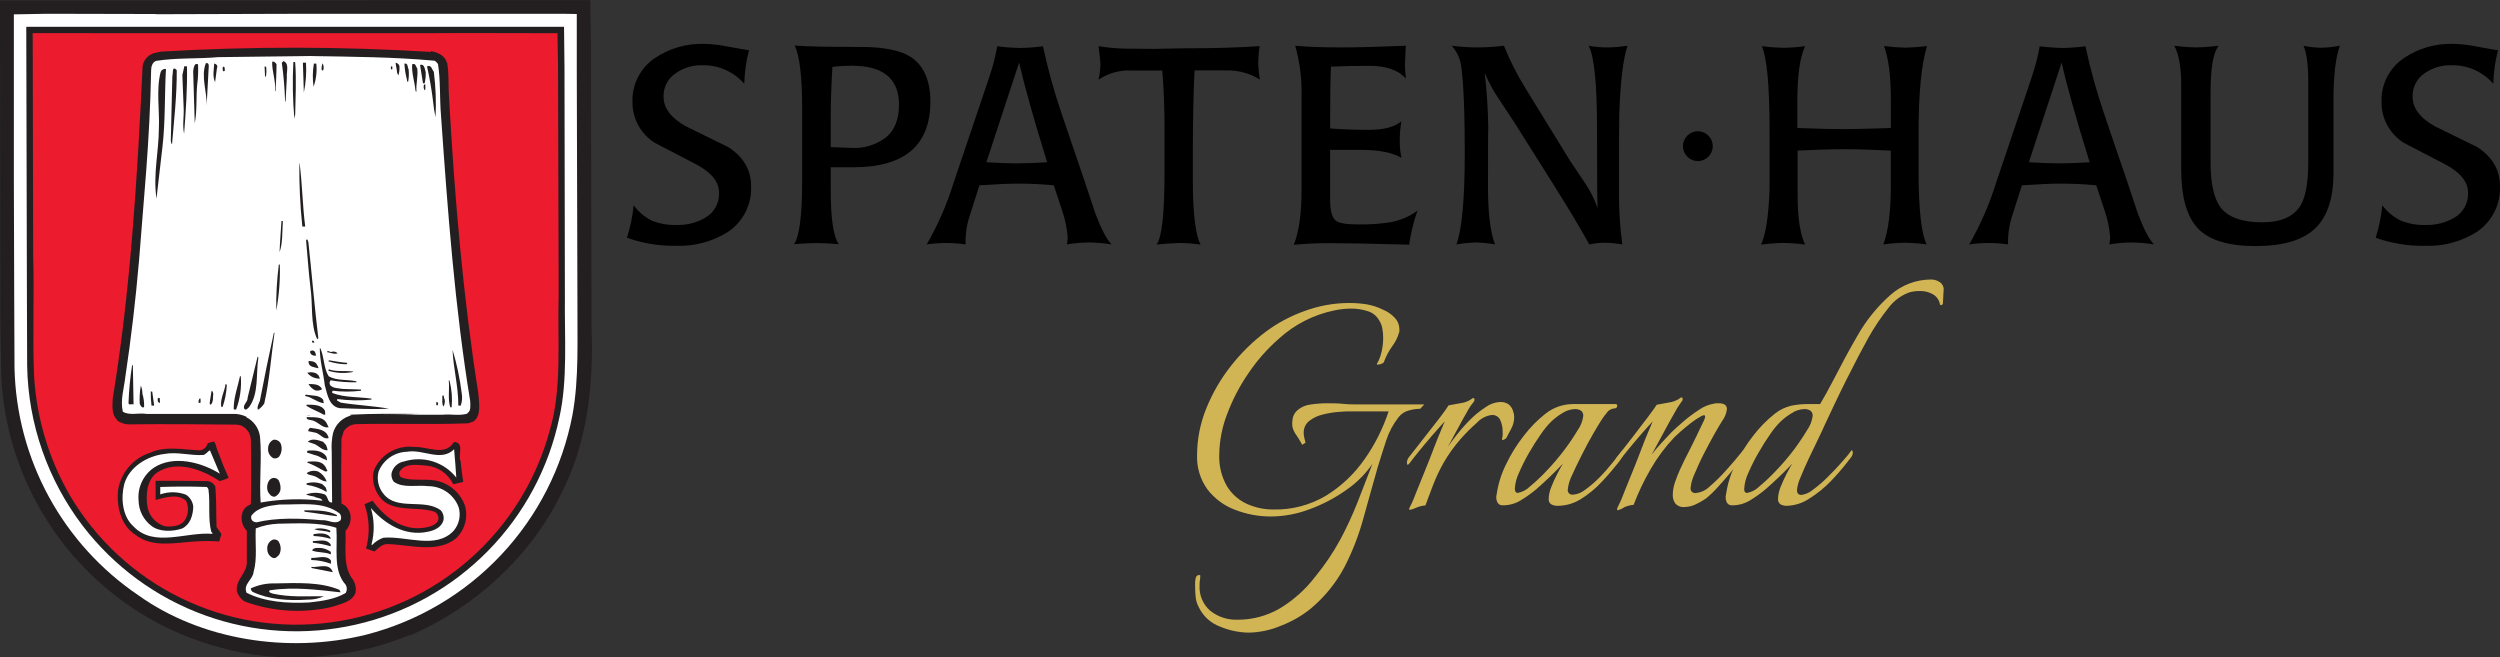 <?xml version="1.0" encoding="UTF-8"?> <svg xmlns="http://www.w3.org/2000/svg" viewBox="0 0 171.587 45.108" fill="none"><rect x="0" y="0" width="171.587" height="45.108" fill="#333333" stroke="none"/><g clip-path="url(#clip0_101_4)"><path d="M51.554 12.774C51.58 13.396 51.445 14.014 51.162 14.568C50.878 15.123 50.455 15.594 49.935 15.936C48.867 16.597 47.626 16.923 46.372 16.87C45.234 16.889 44.102 16.701 43.031 16.316C43.261 15.591 43.415 14.844 43.49 14.088C43.816 14.537 44.246 14.9 44.743 15.145C45.281 15.36 45.858 15.46 46.437 15.44C47.125 15.463 47.805 15.292 48.401 14.947C48.702 14.776 48.949 14.526 49.117 14.224C49.285 13.923 49.366 13.581 49.353 13.236C49.353 12.489 48.836 11.843 47.809 11.295L44.951 9.809C44.476 9.514 44.085 9.101 43.815 8.611C43.545 8.121 43.406 7.569 43.411 7.01C43.389 6.416 43.519 5.827 43.789 5.297C44.058 4.768 44.458 4.316 44.951 3.984C45.951 3.31 47.138 2.97 48.343 3.012C48.861 3.023 49.376 3.08 49.884 3.183C50.773 3.347 51.28 3.436 51.41 3.45C51.208 4.202 51.099 4.975 51.085 5.754C50.728 5.343 50.286 5.016 49.789 4.795C49.293 4.574 48.753 4.466 48.21 4.477C47.565 4.457 46.93 4.644 46.399 5.011C46.129 5.184 45.909 5.424 45.759 5.708C45.609 5.991 45.535 6.309 45.543 6.63C45.543 7.431 46.064 8.115 47.104 8.683C48.056 9.151 49.014 9.621 49.979 10.094C51.027 10.767 51.551 11.66 51.554 12.774Z" fill="black"></path><path d="M63.855 6.965C63.855 9.977 62.09 11.482 58.56 11.48H57.016V12.993C57.016 14.994 57.201 16.249 57.571 16.758C56.934 16.706 56.434 16.682 56.065 16.682C55.695 16.682 55.164 16.706 54.504 16.758C54.869 16.201 55.053 14.779 55.055 12.493V7.448C55.055 5.264 54.884 3.823 54.542 3.125C55.279 3.191 56.783 3.223 59.056 3.221C60.617 3.221 61.758 3.443 62.479 3.888C63.394 4.479 63.852 5.505 63.855 6.965ZM61.702 7.188C61.702 5.401 60.623 4.509 58.464 4.511C58.019 4.509 57.574 4.534 57.133 4.586C57.055 5.914 57.016 7.055 57.016 8.009V10.097L58.447 10.152C59.31 10.202 60.162 9.936 60.843 9.402C61.416 8.912 61.702 8.173 61.702 7.188Z" fill="black"></path><path d="M76.29 16.775C75.773 16.692 75.25 16.648 74.726 16.641C74.222 16.647 73.72 16.692 73.223 16.775C73.258 16.618 73.277 16.459 73.281 16.299C73.237 15.689 73.115 15.088 72.919 14.509C72.718 13.911 72.52 13.314 72.326 12.719C71.503 12.641 70.685 12.602 69.872 12.602C69.288 12.602 68.405 12.641 67.223 12.719C67.008 13.403 66.792 14.064 66.576 14.745C66.354 15.398 66.251 16.085 66.272 16.775C65.388 16.647 64.49 16.647 63.605 16.775C64.377 15.434 64.997 14.012 65.454 12.534L67.586 6.219C67.829 5.511 67.993 5.011 68.082 4.716C68.232 4.211 68.352 3.696 68.442 3.176C68.973 3.243 69.508 3.282 70.044 3.293C70.559 3.284 71.073 3.245 71.584 3.176C71.919 4.738 72.345 6.278 72.86 7.79C73.369 9.303 73.884 10.813 74.404 12.322C74.885 13.759 75.146 14.541 75.184 14.666C75.592 15.734 75.958 16.432 76.29 16.775ZM71.871 11.137C70.945 8.153 70.304 5.871 69.948 4.292L67.699 11.137C68.612 11.188 69.311 11.213 69.797 11.213C70.283 11.213 70.974 11.188 71.871 11.137Z" fill="black"></path><path d="M86.476 5.463C85.759 5.016 84.924 4.796 84.08 4.833H81.985C81.91 6.398 81.871 8.354 81.869 10.699V12.26C81.869 14.622 82.047 16.132 82.403 16.792C81.924 16.717 81.44 16.679 80.955 16.679C80.427 16.69 79.901 16.727 79.377 16.792C79.742 16.324 79.926 14.674 79.928 11.843V8.947C79.928 7.436 79.877 6.067 79.774 4.84H77.7C76.884 4.791 76.074 5.012 75.396 5.469C75.478 5.126 75.522 4.775 75.53 4.422C75.53 4.268 75.485 3.851 75.396 3.166C75.994 3.267 76.598 3.324 77.204 3.337C77.738 3.337 78.422 3.354 79.257 3.354L81.106 3.317C83.275 3.317 85.059 3.266 86.455 3.166C86.395 3.563 86.363 3.963 86.359 4.364C86.37 4.733 86.409 5.1 86.476 5.463Z" fill="black"></path><path d="M97.292 14.451C97.021 15.209 96.83 15.994 96.72 16.792C94.172 16.723 92.362 16.689 91.292 16.689C90.459 16.683 89.626 16.721 88.797 16.802C89.153 15.917 89.331 14.673 89.331 13.071V6.661C89.365 5.471 89.219 4.284 88.896 3.139C89.694 3.214 90.741 3.255 92.038 3.255C93.179 3.255 94.662 3.216 96.488 3.139L96.426 4.432C96.431 4.754 96.454 5.075 96.495 5.394C95.974 4.808 95.136 4.516 93.979 4.518C93.041 4.518 92.165 4.536 91.35 4.573C91.311 5.319 91.292 6.734 91.292 8.817C92.141 8.881 93.023 8.913 93.938 8.913C94.978 8.913 95.728 8.715 96.186 8.321C96.11 8.761 96.071 9.208 96.07 9.655C96.07 10.052 96.109 10.447 96.186 10.836C95.577 10.467 94.636 10.285 93.366 10.285C92.757 10.285 92.066 10.285 91.292 10.285V13.708C91.292 14.468 91.425 14.95 91.692 15.152C91.908 15.32 92.401 15.402 93.178 15.402C93.897 15.417 94.616 15.372 95.328 15.269C96.04 15.161 96.714 14.881 97.292 14.451Z" fill="black"></path><path d="M111.709 3.139C111.405 4.006 111.215 5.585 111.137 7.876C111.124 8.423 111.118 10.116 111.12 12.955C111.102 14.232 111.178 15.509 111.346 16.775C110.956 16.707 110.561 16.668 110.165 16.658C109.801 16.66 109.437 16.699 109.08 16.775C108.458 15.645 107.613 14.236 106.548 12.548L103.96 8.44C103.59 7.881 103.222 7.322 102.855 6.763C102.48 6.21 102.162 5.62 101.903 5.004C102.054 6.311 102.136 7.625 102.15 8.94C102.136 8.461 102.129 9.773 102.129 12.876C102.129 14.638 102.289 15.937 102.608 16.775C102.179 16.698 101.746 16.654 101.311 16.641C100.858 16.654 100.406 16.698 99.959 16.775C100.342 15.748 100.534 13.65 100.534 10.48C100.534 8.39 100.489 6.767 100.4 5.61C100.349 4.977 100.298 4.542 100.25 4.299C100.141 3.869 99.933 3.472 99.641 3.139C100.196 3.211 100.755 3.249 101.314 3.255C101.952 3.257 102.588 3.218 103.221 3.139C103.626 4.143 104.116 5.112 104.686 6.034L107.766 11.042C108.108 11.562 108.458 12.082 108.813 12.602C109.162 13.124 109.444 13.688 109.652 14.279C109.625 13.924 109.611 12.083 109.611 8.759C109.611 5.779 109.422 3.905 109.043 3.139C109.513 3.229 109.992 3.268 110.47 3.255C110.885 3.242 111.299 3.203 111.709 3.139Z" fill="black"></path><path d="M132.261 3.159C131.873 4.421 131.679 6.427 131.679 9.176C131.679 11.459 131.679 12.77 131.7 13.099C131.765 14.964 131.939 16.179 132.233 16.775C131.747 16.708 131.256 16.67 130.765 16.658C130.263 16.669 129.761 16.707 129.263 16.775C129.605 15.862 129.776 14.522 129.776 12.756V10.337C128.534 10.275 127.486 10.241 126.634 10.241C125.669 10.241 124.58 10.275 123.379 10.337V13.417C123.379 14.941 123.55 16.065 123.892 16.788C123.393 16.719 122.89 16.68 122.387 16.672C121.877 16.683 121.368 16.722 120.863 16.788C121.183 16.152 121.38 14.897 121.455 13.023C121.455 12.629 121.455 11.283 121.455 8.988C121.455 5.928 121.279 3.989 120.925 3.169C121.418 3.234 121.913 3.271 122.41 3.282C122.906 3.273 123.401 3.235 123.892 3.169C123.541 3.92 123.364 5.151 123.362 6.862V8.786C124.797 8.839 125.876 8.864 126.6 8.861C127.158 8.861 128.215 8.837 129.779 8.786V6.852C129.779 5.216 129.621 3.985 129.304 3.159C129.796 3.223 130.292 3.261 130.789 3.272C131.281 3.26 131.773 3.222 132.261 3.159Z" fill="black"></path><path d="M147.837 16.775C147.321 16.692 146.8 16.648 146.277 16.641C145.773 16.647 145.271 16.692 144.774 16.775C144.807 16.618 144.826 16.459 144.829 16.299C144.786 15.689 144.665 15.088 144.469 14.509C144.264 13.91 144.069 13.314 143.877 12.719C143.054 12.641 142.234 12.602 141.42 12.602C140.838 12.602 139.956 12.641 138.774 12.719C138.558 13.403 138.343 14.064 138.127 14.745C137.905 15.398 137.802 16.085 137.823 16.775C136.938 16.647 136.041 16.647 135.156 16.775C135.928 15.434 136.548 14.012 137.005 12.534L139.137 6.219C139.376 5.511 139.541 5.011 139.63 4.716C139.782 4.211 139.903 3.697 139.992 3.176C140.523 3.243 141.056 3.282 141.591 3.293C142.107 3.284 142.623 3.245 143.135 3.176C143.468 4.738 143.895 6.279 144.411 7.79C144.918 9.303 145.432 10.813 145.955 12.322C146.434 13.759 146.698 14.54 146.735 14.666C147.139 15.734 147.509 16.432 147.837 16.775ZM143.422 11.137C142.496 8.153 141.854 5.871 141.499 4.292L139.25 11.137C140.15 11.189 140.852 11.213 141.344 11.213C141.837 11.213 142.532 11.189 143.422 11.137Z" fill="black"></path><path d="M160.597 3.139C160.305 3.94 160.159 5.18 160.159 6.859V11.873C160.159 13.667 159.708 14.963 158.807 15.762C157.958 16.515 156.626 16.89 154.809 16.888C152.929 16.888 151.608 16.481 150.846 15.669C150.084 14.857 149.704 13.505 149.706 11.613V5.825C149.706 4.607 149.545 3.71 149.23 3.139C149.722 3.205 150.217 3.244 150.713 3.255C151.236 3.244 151.758 3.205 152.277 3.139C151.907 3.597 151.722 4.662 151.722 6.339V11.131C151.722 12.564 151.945 13.59 152.39 14.211C152.91 14.909 153.868 15.258 155.265 15.258C156.562 15.258 157.442 14.865 157.914 14.074C158.256 13.479 158.427 12.487 158.427 11.1V5.623C158.427 4.467 158.319 3.639 158.102 3.142C158.51 3.228 158.925 3.273 159.341 3.276C159.763 3.264 160.183 3.218 160.597 3.139Z" fill="black"></path><path d="M171.584 12.773C171.611 13.396 171.476 14.014 171.192 14.568C170.908 15.123 170.485 15.594 169.965 15.936C168.899 16.598 167.659 16.924 166.406 16.87C165.264 16.89 164.129 16.702 163.055 16.316C163.283 15.591 163.436 14.844 163.51 14.088C163.844 14.538 164.282 14.901 164.787 15.145C165.325 15.36 165.902 15.46 166.481 15.44C167.168 15.462 167.847 15.291 168.442 14.947C168.743 14.777 168.991 14.527 169.158 14.225C169.326 13.923 169.408 13.581 169.394 13.236C169.394 12.489 168.88 11.843 167.853 11.295L164.995 9.809C164.52 9.514 164.129 9.101 163.859 8.611C163.589 8.121 163.45 7.569 163.455 7.01C163.433 6.416 163.563 5.826 163.833 5.297C164.102 4.768 164.502 4.316 164.995 3.984C165.994 3.31 167.18 2.969 168.384 3.012C168.903 3.023 169.419 3.08 169.927 3.183C170.817 3.347 171.324 3.436 171.451 3.45C171.252 4.202 171.144 4.976 171.129 5.754C170.773 5.343 170.33 5.016 169.834 4.795C169.337 4.574 168.797 4.466 168.254 4.477C167.609 4.457 166.974 4.644 166.443 5.011C166.173 5.184 165.953 5.424 165.803 5.708C165.653 5.991 165.579 6.309 165.588 6.63C165.588 7.431 166.108 8.115 167.148 8.683C168.1 9.151 169.058 9.621 170.023 10.093C171.064 10.767 171.584 11.66 171.584 12.773Z" fill="black"></path><path d="M116.531 11.055C117.096 11.055 117.555 10.597 117.555 10.032C117.555 9.467 117.096 9.009 116.531 9.009C115.966 9.009 115.508 9.467 115.508 10.032C115.508 10.597 115.966 11.055 116.531 11.055Z" fill="black"></path><path d="M85.71 43.42C85.03 43.411 84.358 43.269 83.732 43.003C83.094 42.767 82.574 42.291 82.281 41.678C82.165 41.466 82.092 41.234 82.065 40.994C82.041 40.747 82.027 40.508 82.027 40.275V39.998C82.026 39.874 82.043 39.75 82.079 39.631C82.095 39.578 82.129 39.533 82.175 39.503C82.221 39.472 82.277 39.46 82.332 39.467C82.363 39.467 82.38 39.467 82.38 39.518C82.381 39.619 82.373 39.72 82.356 39.82C82.338 39.933 82.33 40.047 82.332 40.162C82.31 40.494 82.366 40.826 82.495 41.133C82.624 41.439 82.822 41.712 83.075 41.928C83.602 42.343 84.259 42.557 84.93 42.534C85.958 42.541 86.969 42.27 87.856 41.75C88.787 41.185 89.604 40.451 90.266 39.587C90.921 38.79 91.5 37.932 91.994 37.027C92.433 36.204 92.825 35.357 93.168 34.49C93.504 33.63 93.846 32.747 94.195 31.841C93.705 32.549 93.089 33.161 92.378 33.645C91.604 34.192 90.76 34.633 89.869 34.956C89.034 35.272 88.15 35.439 87.257 35.449C86.399 35.454 85.548 35.296 84.749 34.983C84.004 34.7 83.354 34.216 82.869 33.584C82.378 32.902 82.128 32.075 82.161 31.236C82.163 30.137 82.378 29.049 82.794 28.032C83.216 26.986 83.784 26.005 84.482 25.119C85.168 24.242 85.965 23.457 86.854 22.785C87.671 22.173 88.577 21.688 89.54 21.347C90.519 20.985 91.553 20.798 92.597 20.796C92.994 20.795 93.391 20.825 93.784 20.885C94.178 20.952 94.559 21.075 94.917 21.252C95.231 21.38 95.512 21.575 95.742 21.823C95.937 22.033 96.045 22.307 96.047 22.593V22.72C96.048 22.764 96.038 22.807 96.019 22.847C95.92 23.179 95.763 23.491 95.554 23.767C95.318 24.097 95.127 24.458 94.986 24.839C94.968 24.907 94.875 24.962 94.709 25.003C94.541 25.044 94.472 25.034 94.507 24.965C94.654 24.714 94.76 24.442 94.821 24.157C94.896 23.843 94.934 23.522 94.934 23.199C94.936 22.975 94.915 22.752 94.873 22.532C94.839 22.337 94.766 22.152 94.657 21.987C94.489 21.684 94.209 21.458 93.877 21.358C93.51 21.238 93.126 21.178 92.74 21.18C92.35 21.181 91.961 21.224 91.58 21.306C90.158 21.599 88.842 22.271 87.771 23.25C86.967 23.954 86.26 24.759 85.666 25.646C85.07 26.517 84.582 27.457 84.215 28.446C83.878 29.32 83.698 30.247 83.684 31.184C83.651 31.942 83.83 32.693 84.201 33.354C84.524 33.89 85.001 34.317 85.57 34.58C86.148 34.841 86.777 34.974 87.411 34.97C88.674 34.996 89.919 34.669 91.005 34.025C92.045 33.386 92.942 32.54 93.641 31.54C94.358 30.528 94.92 29.413 95.308 28.234H92.71C92.508 28.234 92.23 28.234 91.875 28.272C91.509 28.299 91.147 28.358 90.793 28.449C90.453 28.527 90.134 28.677 89.858 28.891C89.734 28.99 89.635 29.117 89.569 29.261C89.503 29.406 89.472 29.564 89.479 29.723C89.48 29.847 89.497 29.97 89.53 30.089C89.564 30.215 89.588 30.311 89.605 30.38L89.379 30.53C89.26 30.311 89.123 30.079 88.962 29.846C88.831 29.671 88.741 29.468 88.698 29.254C88.682 29.077 88.69 28.898 88.722 28.723C88.764 28.496 88.885 28.291 89.064 28.145C89.308 27.938 89.606 27.807 89.924 27.768C90.312 27.709 90.705 27.679 91.098 27.679C91.467 27.679 91.82 27.679 92.159 27.717C92.497 27.755 92.761 27.755 92.963 27.755H97.755L97.477 28.056C97.212 28.061 96.949 28.1 96.694 28.172C96.413 28.244 96.165 28.408 95.989 28.638C95.615 29.113 95.329 29.651 95.143 30.226C94.948 30.814 94.753 31.438 94.551 32.095C94.209 33.289 93.887 34.46 93.565 35.613C93.254 36.747 92.827 37.845 92.292 38.892C91.715 39.986 90.932 40.958 89.985 41.754C89.378 42.248 88.696 42.644 87.966 42.927C87.253 43.237 86.487 43.404 85.71 43.42Z" fill="#D1B555"></path><path d="M96.766 34.994C96.698 34.994 96.698 34.929 96.766 34.792C96.857 34.629 96.937 34.461 97.006 34.289C97.081 34.104 97.164 33.902 97.246 33.683C97.413 33.279 97.588 32.824 97.8 32.314C98.012 31.804 98.197 31.318 98.382 30.838C98.567 30.359 98.724 29.948 98.875 29.603C99.025 29.257 99.114 29.035 99.162 28.918C98.93 29.172 98.645 29.486 98.317 29.866C97.988 30.246 97.684 30.609 97.396 30.962C97.109 31.314 96.893 31.595 96.742 31.797C96.691 31.862 96.65 31.896 96.616 31.896C96.582 31.896 96.564 31.855 96.564 31.77C96.564 31.633 96.609 31.501 96.691 31.393L97.762 30.024C98.136 29.545 98.505 29.079 98.82 28.668C99.135 28.258 99.34 27.957 99.422 27.823L100.244 27.672C100.51 27.642 100.765 27.547 100.987 27.395C101.006 27.373 101.029 27.354 101.056 27.34C101.082 27.327 101.111 27.319 101.14 27.316C101.171 27.316 101.195 27.347 101.202 27.405C101.206 27.474 101.184 27.541 101.14 27.594C100.969 27.796 100.821 28.016 100.699 28.251C100.504 28.593 100.288 28.973 100.056 29.411C99.823 29.849 99.59 30.27 99.371 30.674C99.539 30.421 99.761 30.123 100.039 29.777C100.325 29.417 100.632 29.074 100.959 28.751C101.272 28.443 101.616 28.168 101.986 27.933C102.269 27.728 102.606 27.609 102.954 27.59C103.149 27.583 103.341 27.63 103.509 27.727C103.676 27.847 103.797 28.022 103.851 28.22C103.902 28.349 103.928 28.486 103.927 28.624C103.926 28.912 103.852 29.194 103.711 29.445C103.567 29.705 103.461 29.901 103.396 30.038C103.379 30.089 103.321 30.133 103.218 30.175C103.116 30.215 103.078 30.205 103.092 30.137C103.105 30.068 103.122 29.969 103.133 29.887C103.143 29.805 103.133 29.709 103.133 29.606C103.136 29.337 103.08 29.071 102.968 28.826C102.917 28.715 102.833 28.622 102.727 28.561C102.621 28.499 102.498 28.472 102.376 28.484C102.001 28.534 101.654 28.711 101.394 28.987C100.984 29.349 100.596 29.737 100.234 30.147C99.793 30.65 99.404 31.196 99.073 31.776C98.801 32.258 98.564 32.759 98.365 33.275C98.265 33.546 98.163 33.809 98.064 34.07C97.964 34.33 97.886 34.538 97.834 34.689C97.609 34.708 97.388 34.764 97.18 34.853C97.051 34.921 96.911 34.968 96.766 34.994Z" fill="#D1B555"></path><path d="M106.899 34.716C106.751 34.72 106.604 34.686 106.472 34.617C106.409 34.577 106.36 34.52 106.329 34.453C106.297 34.386 106.285 34.311 106.294 34.237C106.302 33.959 106.363 33.685 106.472 33.429C106.589 33.124 106.724 32.826 106.876 32.536C107.026 32.242 107.16 32.002 107.276 31.817C106.687 32.44 106.075 33.026 105.435 33.584C105.101 33.862 104.748 34.115 104.377 34.34C104.005 34.567 103.577 34.686 103.141 34.682C103.075 34.687 103.008 34.675 102.948 34.646C102.888 34.618 102.837 34.573 102.799 34.518C102.728 34.4 102.693 34.265 102.696 34.128C102.692 34.067 102.7 34.007 102.72 33.95C102.821 33.236 103.034 32.543 103.354 31.896C103.69 31.188 104.105 30.52 104.589 29.904C105.019 29.339 105.519 28.83 106.078 28.391C106.616 27.965 107.281 27.733 107.967 27.734H110.87C110.955 27.734 110.997 27.768 110.997 27.837C110.997 27.97 110.921 28.035 110.771 28.035C110.668 28.047 110.569 28.081 110.481 28.136C110.393 28.191 110.319 28.266 110.264 28.354C110.128 28.518 110.002 28.69 109.888 28.871C109.768 29.055 109.583 29.367 109.33 29.801C109.076 30.236 108.823 30.715 108.563 31.229C108.303 31.742 108.077 32.218 107.878 32.653C107.73 32.953 107.637 33.278 107.601 33.611C107.597 33.657 107.603 33.703 107.619 33.747C107.634 33.79 107.66 33.83 107.692 33.862C107.725 33.895 107.764 33.92 107.808 33.936C107.851 33.951 107.898 33.957 107.944 33.953C108.259 33.932 108.559 33.812 108.803 33.611C109.15 33.361 109.476 33.082 109.775 32.776C110.117 32.433 110.404 32.091 110.682 31.749C110.959 31.407 111.181 31.129 111.349 30.928C111.452 31.03 111.448 31.167 111.349 31.345C111.262 31.491 111.165 31.63 111.058 31.763C110.694 32.232 110.307 32.682 109.898 33.111C109.477 33.559 108.998 33.949 108.474 34.271C108 34.562 107.455 34.716 106.899 34.716ZM104.161 33.833C104.482 33.776 104.777 33.622 105.007 33.392C105.421 33.047 105.813 32.677 106.181 32.283C106.607 31.835 107.007 31.363 107.379 30.869C107.71 30.43 108.017 29.973 108.299 29.5C108.496 29.219 108.622 28.895 108.666 28.556C108.674 28.483 108.664 28.41 108.635 28.344C108.606 28.277 108.56 28.219 108.501 28.176C108.374 28.106 108.229 28.071 108.084 28.077C107.772 28.09 107.471 28.191 107.214 28.367C106.946 28.526 106.697 28.716 106.472 28.932C106.203 29.198 105.963 29.49 105.753 29.805C105.476 30.199 105.202 30.633 104.931 31.102C104.677 31.544 104.448 32.002 104.247 32.471C104.088 32.804 103.994 33.164 103.97 33.532C103.973 33.734 104.041 33.833 104.175 33.833H104.161Z" fill="#D1B555"></path><path d="M111.038 35.021C110.969 35.021 110.969 34.946 111.038 34.792C111.106 34.638 111.199 34.473 111.278 34.289C111.356 34.104 111.431 33.902 111.517 33.683C111.685 33.279 111.859 32.824 112.072 32.314C112.284 31.804 112.465 31.318 112.65 30.838C112.835 30.359 112.992 29.948 113.143 29.603C113.293 29.257 113.382 29.035 113.434 28.918C113.197 29.172 112.917 29.486 112.588 29.866C112.26 30.246 111.952 30.609 111.668 30.962C111.383 31.314 111.161 31.595 111.011 31.797C110.959 31.862 110.918 31.896 110.884 31.896C110.85 31.896 110.836 31.855 110.836 31.77C110.836 31.634 110.879 31.502 110.959 31.393C111.281 30.989 111.644 30.534 112.034 30.024C112.424 29.514 112.783 29.052 113.105 28.624C113.427 28.196 113.625 27.912 113.711 27.779L114.529 27.628C114.796 27.597 115.052 27.502 115.275 27.351C115.294 27.328 115.316 27.309 115.342 27.296C115.368 27.282 115.397 27.274 115.426 27.272C115.46 27.272 115.481 27.303 115.487 27.361C115.491 27.395 115.488 27.429 115.477 27.462C115.466 27.494 115.449 27.524 115.426 27.549C115.233 27.81 115.06 28.084 114.909 28.371C114.666 28.799 114.402 29.274 114.125 29.795C113.848 30.315 113.591 30.787 113.358 31.208C113.562 30.936 113.78 30.676 114.012 30.428L114.697 29.695C114.899 29.493 115.176 29.24 115.529 28.939C115.88 28.637 116.252 28.359 116.641 28.107C116.942 27.9 117.286 27.762 117.647 27.703C117.708 27.687 117.772 27.679 117.835 27.679H117.972C118.342 27.679 118.527 27.813 118.527 28.083C118.491 28.376 118.379 28.655 118.201 28.891C118.082 29.076 117.9 29.381 117.657 29.812C117.414 30.243 117.171 30.702 116.925 31.181C116.678 31.66 116.473 32.139 116.295 32.55C116.154 32.849 116.065 33.169 116.032 33.498C116.027 33.544 116.032 33.591 116.048 33.634C116.063 33.678 116.088 33.718 116.121 33.751C116.154 33.784 116.194 33.809 116.237 33.824C116.281 33.84 116.328 33.845 116.374 33.84C116.729 33.811 117.063 33.66 117.319 33.412C117.717 33.072 118.093 32.705 118.441 32.314C118.845 31.869 119.249 31.394 119.653 30.89C119.692 30.939 119.71 31.002 119.704 31.064C119.703 31.187 119.664 31.307 119.591 31.407C119.516 31.516 119.444 31.612 119.376 31.698C119.208 31.913 118.985 32.187 118.708 32.516C118.431 32.844 118.147 33.162 117.863 33.474C117.622 33.743 117.359 33.992 117.079 34.22C116.87 34.361 116.651 34.486 116.425 34.597C116.175 34.725 115.899 34.795 115.617 34.799C115.501 34.813 115.383 34.798 115.273 34.756C115.163 34.714 115.065 34.647 114.988 34.559C114.865 34.387 114.802 34.178 114.81 33.967C114.814 33.674 114.865 33.384 114.96 33.108C115.063 32.807 115.176 32.516 115.302 32.238C115.429 31.961 115.525 31.756 115.593 31.619C115.895 31.033 116.172 30.476 116.425 29.955C116.678 29.435 116.853 29.066 116.956 28.847C116.998 28.768 117.024 28.682 117.031 28.593C117.031 28.477 116.939 28.467 116.754 28.569C116.513 28.7 116.284 28.851 116.069 29.021C115.809 29.223 115.569 29.421 115.35 29.613C115.131 29.805 114.988 29.955 114.923 30.007C114.296 30.667 113.751 31.399 113.297 32.187C112.838 32.974 112.445 33.797 112.123 34.648C111.895 34.667 111.673 34.726 111.466 34.823C111.336 34.913 111.191 34.98 111.038 35.021Z" fill="#D1B555"></path><path d="M122.64 34.716C122.49 34.72 122.342 34.686 122.209 34.617C122.148 34.576 122.1 34.519 122.069 34.451C122.038 34.385 122.026 34.311 122.034 34.237C122.043 33.96 122.103 33.686 122.209 33.429C122.329 33.128 122.462 32.83 122.613 32.536C122.763 32.242 122.9 32.002 123.017 31.817C122.428 32.44 121.815 33.026 121.175 33.584C120.842 33.862 120.489 34.115 120.118 34.34C119.746 34.567 119.318 34.686 118.882 34.682C118.816 34.687 118.749 34.674 118.689 34.646C118.629 34.617 118.578 34.573 118.54 34.518C118.472 34.399 118.438 34.264 118.441 34.128C118.436 34.067 118.444 34.007 118.464 33.95C118.565 33.236 118.778 32.543 119.094 31.896C119.433 31.189 119.849 30.521 120.333 29.904C120.763 29.339 121.262 28.831 121.819 28.391C122.146 28.133 122.526 27.947 122.931 27.847C123.313 27.769 123.702 27.731 124.091 27.734H124.923C125.194 27.279 125.474 26.772 125.769 26.208C126.063 25.643 126.357 25.085 126.652 24.53C126.946 23.976 127.22 23.504 127.47 23.069C128.067 22.005 128.839 21.05 129.753 20.242C130.522 19.561 131.514 19.185 132.542 19.184C132.759 19.183 132.97 19.249 133.148 19.372C133.238 19.435 133.31 19.521 133.354 19.621C133.398 19.721 133.413 19.832 133.398 19.941L133.35 20.848C133.35 20.866 133.333 20.886 133.299 20.909C133.278 20.929 133.252 20.943 133.223 20.947C133.193 20.941 133.166 20.924 133.148 20.899C133.127 20.759 133.075 20.625 132.996 20.506C132.917 20.388 132.814 20.289 132.693 20.214C132.411 20.047 132.086 19.963 131.758 19.975C131.642 19.975 131.512 19.975 131.368 19.999C131.225 20.016 131.085 20.05 130.951 20.102C130.421 20.317 129.96 20.672 129.616 21.128C129.106 21.769 128.648 22.448 128.247 23.161L127.572 24.414C127.305 24.924 127.021 25.475 126.727 26.064C126.433 26.653 126.155 27.224 125.895 27.775C125.635 28.326 125.413 28.802 125.228 29.189C125.142 29.391 124.999 29.699 124.8 30.11C124.601 30.52 124.382 30.969 124.157 31.448C123.931 31.927 123.735 32.368 123.575 32.772C123.449 33.043 123.368 33.332 123.335 33.628C123.335 33.864 123.438 33.97 123.64 33.97C123.938 33.928 124.217 33.801 124.444 33.604C124.817 33.329 125.167 33.025 125.491 32.694C125.854 32.335 126.183 31.986 126.477 31.646C126.696 31.406 126.902 31.153 127.093 30.89C127.117 30.913 127.136 30.94 127.149 30.971C127.162 31.001 127.169 31.034 127.168 31.068C127.162 31.194 127.114 31.314 127.032 31.41L126.792 31.715C126.443 32.168 126.068 32.601 125.669 33.012C125.236 33.465 124.749 33.863 124.218 34.196C123.753 34.517 123.205 34.698 122.64 34.716ZM119.902 33.833C120.223 33.776 120.518 33.622 120.748 33.392C121.16 33.047 121.551 32.677 121.918 32.283C122.347 31.836 122.749 31.364 123.123 30.869C123.453 30.429 123.76 29.972 124.044 29.5C124.24 29.219 124.366 28.895 124.41 28.556C124.419 28.483 124.408 28.41 124.379 28.344C124.35 28.277 124.304 28.219 124.245 28.176C124.118 28.106 123.973 28.071 123.828 28.076C123.516 28.089 123.215 28.19 122.958 28.367C122.689 28.527 122.439 28.716 122.212 28.932C121.944 29.198 121.703 29.49 121.494 29.805C121.216 30.199 120.943 30.633 120.676 31.102C120.421 31.544 120.192 32.002 119.991 32.471C119.832 32.804 119.738 33.164 119.714 33.532C119.7 33.734 119.779 33.833 119.916 33.833H119.902Z" fill="#D1B555"></path><path d="M28.312 0.01H40.511L40.559 2.933L40.603 22.463C40.761 26.622 40.261 30.541 38.488 33.943C36.435 38.156 32.669 41.606 28.347 43.527C28.111 43.583 27.881 43.663 27.662 43.766C23.921 45.231 19.013 45.594 15.08 44.43C13.146 43.919 11.3 43.119 9.604 42.058C6.84 40.33 4.533 37.963 2.877 35.156C1.221 32.349 0.265 29.185 0.089 25.93L0.024 22.237L-0 0.027H19.564L28.312 0.01Z" fill="#231F20"></path><path d="M10.682 0.976L21.22 0.945H28.323H38.614L39.587 0.962V4.843L39.631 20.526C39.611 23.237 39.758 25.948 39.289 28.487C38.602 32.086 36.905 35.415 34.395 38.085C31.886 40.755 28.668 42.656 25.119 43.564C19.732 44.892 13.762 43.906 9.501 40.86C6.939 39.127 4.829 36.804 3.349 34.088C1.869 31.371 1.062 28.339 0.996 25.246L0.975 20.317L0.951 12.308V2.382V0.986L3.22 0.945L10.682 0.962V0.976Z" fill="white"></path><path d="M18.728 1.838H27.285H32.398H38.713L38.744 4.665L38.771 20.382C38.74 23.161 38.973 26.084 38.391 28.658C37.667 32.117 35.965 35.295 33.488 37.814C31.01 40.334 27.862 42.089 24.416 42.871C20.97 43.653 17.372 43.43 14.05 42.227C10.727 41.024 7.82 38.892 5.674 36.085C3.273 32.932 1.938 29.096 1.864 25.133L1.847 20.283L1.803 1.855L1.837 1.838H11.208H18.738H18.728Z" fill="#231F20"></path><path d="M20.817 2.28H29.138C32.245 2.256 35.268 2.28 38.262 2.28L38.3 4.467L38.345 20.211C38.252 23.384 38.588 26.687 37.735 29.528C36.813 32.959 34.897 36.04 32.229 38.386C29.561 40.732 26.259 42.237 22.738 42.713C19.218 43.188 15.635 42.612 12.44 41.058C9.245 39.504 6.581 37.04 4.782 33.977C3.341 31.473 2.504 28.667 2.338 25.783C2.225 23.007 2.358 20.276 2.276 17.497L2.245 2.505C2.245 2.454 2.208 2.31 2.273 2.273L10.515 2.28H20.817Z" fill="#EC1B2E"></path><path d="M29.585 3.508C30.095 3.614 30.56 3.82 30.7 4.374C30.827 5.131 30.762 5.986 30.823 6.77C31.207 13.616 31.785 20.365 32.819 26.923C32.863 27.58 33.079 28.545 32.477 28.935L32.134 29.055C29.537 29.151 26.952 29.055 24.423 29.11C24.256 29.122 24.094 29.173 23.95 29.258C23.806 29.343 23.683 29.459 23.591 29.6L23.437 30.113C23.413 31.595 23.407 33.07 23.437 34.562C23.602 34.632 23.746 34.743 23.855 34.886C23.964 35.028 24.033 35.196 24.057 35.374C24.084 35.564 24.067 35.758 24.007 35.942C23.948 36.125 23.848 36.292 23.715 36.431C23.766 37.581 23.513 38.899 24.218 39.775C24.306 39.909 24.368 40.059 24.398 40.216C24.429 40.374 24.428 40.535 24.396 40.693C24.146 41.339 23.369 41.452 22.753 41.661C20.772 42.112 18.702 41.982 16.794 41.285C16.532 41.122 16.341 40.869 16.257 40.573C16.161 39.737 17.006 39.327 16.941 38.488V36.435C16.789 36.28 16.68 36.089 16.624 35.88C16.568 35.67 16.568 35.45 16.623 35.24C16.657 35.102 16.724 34.974 16.82 34.869C16.916 34.764 17.036 34.684 17.17 34.638L17.218 34.556C17.246 33.125 17.249 31.629 17.218 30.215C17.214 29.994 17.145 29.778 17.019 29.596C16.893 29.413 16.716 29.271 16.51 29.189L16.246 29.144C13.782 29.12 11.454 29.096 8.98 29.124C8.63 29.149 8.282 29.044 8.004 28.829H8.056C7.655 28.487 7.713 27.881 7.734 27.371C8.953 19.968 9.425 12.281 9.788 4.532C9.823 4.328 9.914 4.137 10.05 3.981C10.187 3.826 10.363 3.71 10.561 3.649L11.037 3.543C17.213 3.178 23.406 3.185 29.581 3.563L29.585 3.508Z" fill="#231F20"></path><path d="M14.866 30.743C15.127 31.427 15.37 32.112 15.695 32.796C15.495 32.892 15.286 32.966 15.072 33.019C13.891 32.235 12.135 31.544 10.773 32.437C10.058 32.961 9.979 34.011 10.14 34.884C10.212 35.18 10.362 35.451 10.573 35.669C10.785 35.887 11.051 36.045 11.344 36.127C11.889 36.168 12.464 36.092 12.714 35.658C12.827 35.465 12.892 35.248 12.902 35.025C12.912 34.802 12.867 34.58 12.772 34.378C12.221 33.844 11.303 34.155 10.68 34.313V32.998C11.913 32.998 12.998 32.998 14.247 33.019C14.361 33.033 14.47 33.076 14.564 33.144C14.657 33.211 14.732 33.301 14.781 33.406C14.86 34.306 14.829 35.244 14.86 36.164L15.202 36.654L15.044 37.164C14.487 37.123 13.928 37.123 13.371 37.164C12.002 37.253 10.451 37.609 9.318 36.722C8.353 36.116 8.004 34.908 8.096 33.703C8.178 33.098 8.431 32.529 8.825 32.062C9.219 31.595 9.738 31.25 10.321 31.068C11.331 30.592 12.618 30.863 13.72 30.91C13.848 30.894 13.968 30.839 14.064 30.752C14.159 30.665 14.226 30.551 14.254 30.425C14.398 30.373 14.545 30.332 14.695 30.301C14.777 30.438 14.835 30.587 14.866 30.743Z" fill="#231F20"></path><path d="M31.621 31.65C31.645 32.143 31.734 32.601 31.792 33.077L31.108 33.238C30.938 32.882 30.679 32.577 30.355 32.352C30.032 32.127 29.656 31.99 29.263 31.954C28.62 31.917 27.829 31.749 27.429 32.365C27.404 32.432 27.399 32.505 27.415 32.575C27.431 32.645 27.467 32.709 27.518 32.759C28.202 33.026 29.03 32.861 29.773 32.964C30.26 33.032 30.719 33.233 31.098 33.545C31.477 33.858 31.763 34.269 31.923 34.734C32.027 35.12 32.026 35.528 31.92 35.914C31.814 36.3 31.607 36.651 31.32 36.931C30.044 38.006 28.14 37.383 26.593 37.342C26.2 37.342 25.96 37.633 25.7 37.855L25.122 37.65C25.401 36.65 25.363 35.588 25.016 34.61L25.57 34.367C26.398 35.487 27.624 36.472 29.171 36.212C29.513 36.157 29.924 36.038 30.068 35.723C30.105 35.608 30.1 35.483 30.053 35.372C30.006 35.26 29.92 35.17 29.811 35.117C28.572 34.713 26.902 35.233 26.046 34.09C25.625 33.519 25.409 32.635 25.81 31.989C26.067 31.537 26.452 31.172 26.916 30.939C27.38 30.706 27.902 30.615 28.418 30.678C29.339 30.626 30.533 31.362 31.156 30.335C31.899 30.373 31.42 31.219 31.608 31.643L31.621 31.65Z" fill="#231F20"></path><path d="M21.387 3.847C24.197 3.895 27.028 3.912 29.759 4.162C29.893 4.162 29.961 4.275 30.06 4.388C30.245 5.517 30.167 6.75 30.269 7.934C30.731 14.55 31.224 21.139 32.272 27.529C32.272 27.823 32.35 28.213 32.073 28.354C32.09 28.388 32.138 28.354 32.172 28.354C31.601 28.576 31.022 28.405 30.399 28.463L26.258 28.473C27.096 28.456 27.935 28.473 28.756 28.412C27.209 28.391 25.649 28.384 24.088 28.46L24.006 28.494C24.057 28.528 24.139 28.494 24.204 28.494C23.888 28.551 23.593 28.696 23.355 28.913C23.117 29.13 22.945 29.409 22.859 29.719C22.77 30.13 22.739 30.55 22.767 30.969L22.794 34.487C22.414 34.525 22.572 33.981 22.192 33.905C21.815 33.789 21.411 33.796 21.038 33.926C21.038 33.926 21.007 33.926 21.038 33.957C21.209 34.015 21.386 34.057 21.565 34.08C21.75 34.21 22.062 34.155 22.13 34.367C20.718 34.202 19.289 34.244 17.889 34.491C17.783 32.964 17.985 31.496 17.845 29.969C17.809 29.683 17.702 29.41 17.534 29.175C17.366 28.94 17.142 28.751 16.883 28.624H16.952C16.646 28.465 16.303 28.391 15.959 28.408H10.041C9.545 28.316 8.877 28.542 8.429 28.254C8.248 27.436 8.515 26.659 8.6 25.883C8.997 23.247 9.312 20.56 9.545 17.86L10.031 11.784C10.205 9.481 10.329 7.16 10.373 4.826C10.373 4.563 10.462 4.265 10.715 4.179C12.061 3.957 13.638 4.046 14.97 3.922L21.381 3.844L21.387 3.847Z" fill="white"></path><path d="M15.096 32.516C13.833 31.729 11.903 31.205 10.537 32.115C10.184 32.365 9.904 32.703 9.723 33.096C9.543 33.49 9.47 33.923 9.511 34.354C9.516 34.692 9.598 35.025 9.752 35.327C9.906 35.629 10.126 35.892 10.397 36.096C10.928 36.517 11.848 36.5 12.502 36.274C13.056 36.003 13.245 35.374 13.265 34.781C13.25 34.614 13.196 34.451 13.108 34.307C13.02 34.163 12.901 34.041 12.759 33.95C12.192 33.739 11.57 33.733 10.999 33.933V33.423C12.102 33.388 13.135 33.385 14.189 33.423C14.245 33.463 14.286 33.521 14.306 33.587C14.439 34.538 14.261 35.61 14.504 36.51C14.556 36.541 14.59 36.571 14.576 36.64C12.748 36.49 10.548 37.612 9.141 36.109C8.388 35.425 8.285 34.169 8.532 33.21C8.874 32.053 10.092 31.294 11.29 31.157C12.173 30.992 13.067 31.29 13.987 31.225C14.165 31.14 14.278 30.972 14.408 30.904L15.093 32.523L15.096 32.516Z" fill="white"></path><path d="M31.315 32.776C30.901 32.252 30.338 31.865 29.7 31.668C29.062 31.47 28.379 31.471 27.741 31.67C27.528 31.704 27.329 31.802 27.173 31.952C27.017 32.102 26.91 32.296 26.869 32.509C26.85 32.707 26.906 32.905 27.026 33.063C27.676 33.532 28.625 33.269 29.402 33.368C29.854 33.369 30.295 33.507 30.666 33.765C31.037 34.024 31.321 34.389 31.479 34.812C31.56 35.089 31.572 35.381 31.512 35.663C31.452 35.945 31.323 36.208 31.137 36.428C29.925 37.732 27.906 36.77 26.311 36.907C26.014 37.012 25.746 37.187 25.53 37.417L25.499 37.366C25.714 36.544 25.699 35.68 25.455 34.867C26.345 35.894 27.759 36.852 29.378 36.493C29.836 36.404 30.308 36.178 30.435 35.716C30.46 35.596 30.457 35.472 30.426 35.353C30.395 35.234 30.337 35.124 30.257 35.031C29.141 34.179 27.249 35.083 26.324 33.898C26.151 33.69 26.029 33.443 25.97 33.178C25.91 32.913 25.914 32.638 25.982 32.375C26.137 31.981 26.405 31.641 26.752 31.397C27.099 31.154 27.51 31.018 27.933 31.006C29.046 30.808 30.264 31.725 31.168 30.835C31.229 31.479 31.274 32.132 31.318 32.79L31.315 32.776Z" fill="white"></path><path d="M23.314 35.247C23.367 35.31 23.401 35.386 23.411 35.468C23.422 35.549 23.408 35.632 23.373 35.706C22.986 36.048 22.534 35.654 22.075 35.706C20.624 35.569 18.995 35.514 17.605 35.849C17.502 35.847 17.403 35.808 17.325 35.74C17.283 35.695 17.254 35.639 17.242 35.579C17.229 35.518 17.233 35.456 17.253 35.398C17.701 34.802 18.458 34.713 19.18 34.628C20.675 34.648 22.168 34.378 23.314 35.243V35.247Z" fill="white"></path><path d="M23.085 36.223C23.192 37.591 22.825 39.152 23.729 40.138C23.778 40.223 23.804 40.319 23.804 40.417C23.804 40.515 23.778 40.611 23.729 40.696C23.014 41.124 22.113 41.254 21.227 41.35C19.714 41.425 18.184 41.319 16.925 40.686C16.668 40.083 17.352 39.806 17.407 39.248C17.671 38.338 17.503 37.256 17.554 36.267C18.041 36.076 18.555 35.968 19.077 35.945C20.447 35.921 21.87 35.832 23.075 36.223H23.085Z" fill="white"></path><path d="M19.687 5.322L19.602 6.969H19.568C19.542 6.079 19.466 5.191 19.342 4.309L19.455 4.193C19.883 4.35 19.646 4.963 19.687 5.322Z" fill="#231F20"></path><path d="M18.979 4.398C18.979 5.038 18.938 5.651 18.914 6.274L18.879 6.226C18.934 5.517 18.66 4.915 18.681 4.241C18.828 4.189 18.897 4.319 18.979 4.398Z" fill="#231F20"></path><path d="M14.33 4.515L14.18 7.294C14.228 6.291 13.766 5.264 14.128 4.337C14.276 4.302 14.327 4.398 14.33 4.515Z" fill="#231F20"></path><path d="M14.892 4.669L14.762 5.641C14.574 5.233 14.68 4.788 14.704 4.357C14.837 4.388 14.971 4.501 14.892 4.669Z" fill="#231F20"></path><path d="M20.261 4.296C20.347 5.442 20.285 6.691 20.261 7.845L20.203 8.143C20.091 6.853 20.068 5.557 20.135 4.265C20.186 4.265 20.248 4.231 20.268 4.296H20.261Z" fill="#231F20"></path><path d="M13.593 4.429C13.616 4.886 13.597 5.344 13.535 5.798C13.449 6.671 13.535 7.622 13.367 8.461L13.258 4.898C13.285 4.717 13.299 4.501 13.426 4.402C13.477 4.402 13.559 4.364 13.593 4.432V4.429Z" fill="#231F20"></path><path d="M21.001 4.299C21.045 4.987 20.995 5.678 20.854 6.353L20.789 4.299H21.001Z" fill="#231F20"></path><path d="M21.71 4.367C21.766 4.903 21.701 5.444 21.522 5.952C21.447 5.426 21.454 4.892 21.542 4.367H21.71Z" fill="#231F20"></path><path d="M22.179 4.836C22.128 4.836 22.097 4.836 22.076 4.788C22.062 4.637 22.084 4.485 22.138 4.343C22.18 4.418 22.205 4.5 22.213 4.585C22.22 4.67 22.208 4.756 22.179 4.836Z" fill="#231F20"></path><path d="M12.834 4.556C12.861 6.086 12.755 7.663 12.635 9.18C12.509 8.591 12.635 8.03 12.605 7.403L12.516 5.155L12.653 4.542C12.718 4.525 12.769 4.59 12.834 4.542V4.556Z" fill="#231F20"></path><path d="M27.415 4.532C27.432 4.748 27.408 4.965 27.343 5.172C27.28 5.081 27.244 4.974 27.241 4.864L27.148 4.306C27.21 4.313 27.268 4.339 27.315 4.379C27.363 4.419 27.398 4.472 27.415 4.532Z" fill="#231F20"></path><path d="M15.435 4.84C15.405 4.874 15.357 4.922 15.305 4.874C15.28 4.788 15.273 4.699 15.285 4.61C15.319 4.627 15.333 4.545 15.381 4.576C15.429 4.607 15.418 4.74 15.435 4.84Z" fill="#231F20"></path><path d="M28.045 4.768C28.077 5.053 28.066 5.342 28.011 5.623C27.912 5.623 27.943 5.442 27.905 5.36C27.824 5.035 27.775 4.702 27.758 4.367C28.021 4.313 27.96 4.627 28.045 4.758V4.768Z" fill="#231F20"></path><path d="M18.277 4.641C18.294 4.844 18.287 5.049 18.256 5.25H18.191L18.16 4.566C18.173 4.562 18.187 4.561 18.2 4.562C18.214 4.564 18.226 4.569 18.238 4.577C18.249 4.584 18.258 4.594 18.265 4.606C18.272 4.618 18.276 4.631 18.277 4.645V4.641Z" fill="#231F20"></path><path d="M28.635 4.675C28.714 5.233 28.539 5.73 28.584 6.288C28.515 6.305 28.532 6.222 28.515 6.205C28.457 5.6 28.248 5.028 28.286 4.419C28.532 4.299 28.536 4.576 28.628 4.675H28.635Z" fill="#231F20"></path><path d="M11.391 4.73C11.292 6.489 11.353 8.314 11.155 10.042L10.74 13.633C10.497 11.962 10.898 10.443 10.905 8.813C10.963 7.616 10.706 6.12 11.031 4.932C11.061 4.864 11.112 4.807 11.177 4.771C11.242 4.735 11.317 4.72 11.391 4.73Z" fill="#231F20"></path><path d="M12.13 4.816C12.147 6.558 11.945 8.238 11.808 9.898C11.743 9.851 11.74 9.738 11.723 9.655L11.829 5.23C11.89 5.083 11.781 4.443 12.13 4.816Z" fill="#231F20"></path><path d="M29.217 4.942C29.228 5.198 29.205 5.453 29.149 5.702C29.149 5.733 29.066 5.719 29.032 5.719C28.96 5.295 28.902 4.884 28.83 4.456C29.142 4.354 29.149 4.764 29.217 4.942Z" fill="#231F20"></path><path d="M26.927 4.754L26.831 4.758L26.828 4.559H26.927V4.754Z" fill="#231F20"></path><path d="M29.774 4.918C29.906 5.953 29.946 6.998 29.894 8.04C29.815 7.702 29.76 7.359 29.73 7.013C29.632 6.187 29.492 5.367 29.309 4.556C29.617 4.419 29.651 4.795 29.774 4.925V4.918Z" fill="#231F20"></path><path d="M20.562 11.213C20.75 12.606 20.761 14.119 20.949 15.546H20.75C20.599 14.1 20.53 12.646 20.545 11.192V11.209L20.562 11.213Z" fill="#231F20"></path><path d="M19.414 15.193C19.362 15.916 19.414 16.672 19.188 17.302C19.212 16.593 19.28 15.871 19.318 15.163C19.335 15.16 19.353 15.161 19.369 15.166C19.386 15.172 19.401 15.181 19.414 15.193Z" fill="#231F20"></path><path d="M21.165 16.61C21.401 18.808 21.586 21.039 21.85 23.223L21.768 23.271C21.292 22.244 21.48 20.926 21.312 19.763C21.179 18.681 21.111 17.579 21.008 16.497C21.087 16.313 21.141 16.559 21.158 16.61H21.165Z" fill="#231F20"></path><path d="M19.205 18.154C19.236 19.214 19.155 20.274 18.962 21.317C18.944 20.261 19.003 19.205 19.137 18.157L19.205 18.154Z" fill="#231F20"></path><path d="M18.842 22.829C18.609 24.445 18.5 26.108 18.137 27.693C18.026 27.869 17.878 28.017 17.702 28.128C17.617 27.898 17.778 27.7 17.839 27.501C18.14 25.93 18.459 24.366 18.794 22.85L18.842 22.829Z" fill="#231F20"></path><path d="M21.583 23.507C21.549 23.538 21.501 23.507 21.449 23.507C21.398 23.507 21.401 23.394 21.449 23.377C21.48 23.378 21.509 23.39 21.531 23.411C21.553 23.431 21.567 23.46 21.569 23.49L21.583 23.507Z" fill="#231F20"></path><path d="M21.983 23.894C22.257 24.496 22.206 25.263 22.558 25.824C23.106 26.143 23.828 26.033 24.441 26.167C24.459 26.185 24.471 26.209 24.475 26.235C23.879 26.253 23.282 26.208 22.695 26.101C22.653 26.147 22.627 26.206 22.622 26.268C22.617 26.33 22.633 26.392 22.668 26.444C22.887 26.67 23.216 26.632 23.513 26.694L24.78 26.735V26.817C24.131 26.897 23.474 26.897 22.825 26.817C22.825 26.865 22.76 26.933 22.825 26.978C23.654 27.296 24.609 27.231 25.498 27.361V27.426C24.726 27.506 23.948 27.494 23.178 27.392C23.127 27.392 23.127 27.443 23.13 27.491L23.394 27.635C24.482 27.813 25.635 27.857 26.707 28.053C25.721 28.104 24.386 28.053 23.318 28.015C22.576 27.895 22.463 27.043 22.291 26.437C22.192 25.568 21.949 24.767 21.949 23.894H21.983Z" fill="#231F20"></path><path d="M21.662 24.26L21.696 24.407C21.635 24.418 21.573 24.416 21.514 24.4C21.455 24.384 21.4 24.355 21.353 24.315C21.329 24.289 21.31 24.258 21.298 24.225C21.285 24.191 21.28 24.155 21.282 24.12C21.31 24.089 21.348 24.068 21.389 24.059C21.43 24.049 21.472 24.052 21.512 24.068C21.551 24.083 21.585 24.109 21.609 24.143C21.633 24.177 21.647 24.218 21.648 24.26H21.662Z" fill="#231F20"></path><path d="M23.177 24.25C22.917 24.339 22.67 24.195 22.437 24.164C22.516 24 22.653 24.212 22.78 24.144C22.849 24.123 22.922 24.121 22.992 24.14C23.061 24.159 23.124 24.197 23.173 24.25H23.177Z" fill="#231F20"></path><path d="M31.69 26.998C31.741 27.279 31.718 27.568 31.622 27.837H31.458C31.458 26.488 31.115 25.294 31.06 24.01C31.356 24.985 31.567 25.984 31.69 26.995V26.998Z" fill="#231F20"></path><path d="M17.736 24.527C17.558 25.681 17.78 27.026 17.089 27.95C16.959 28.053 16.88 28.217 16.746 28.022C16.692 27.744 17.017 27.573 16.996 27.296L17.681 24.472L17.715 24.52L17.736 24.527Z" fill="#231F20"></path><path d="M23.841 24.904C23.841 24.951 23.81 24.969 23.776 25.003C23.351 24.995 22.928 24.925 22.523 24.794L22.588 24.729C23.003 24.787 23.413 24.88 23.841 24.904Z" fill="#231F20"></path><path d="M21.775 25.051C21.775 25.133 21.875 25.177 21.844 25.277C21.594 25.198 21.218 25.205 21.18 24.88V24.78C21.413 24.78 21.673 24.818 21.762 25.051H21.775Z" fill="#231F20"></path><path d="M9.163 27.768C9.064 27.686 8.804 27.857 8.821 27.642C8.852 26.771 8.936 25.902 9.071 25.04L9.119 25.088L9.167 27.768H9.163Z" fill="#231F20"></path><path d="M24.233 25.499C24.233 25.516 24.233 25.516 24.233 25.53C23.671 25.644 23.088 25.616 22.539 25.448L22.57 25.349C23.066 25.533 23.703 25.427 24.216 25.499H24.233Z" fill="#231F20"></path><path d="M21.905 25.869L21.97 25.982C21.803 25.993 21.636 25.962 21.483 25.894C21.33 25.825 21.196 25.72 21.094 25.588C21.289 25.52 21.778 25.513 21.905 25.855V25.869Z" fill="#231F20"></path><path d="M16.529 25.848C16.586 26.614 16.476 27.384 16.207 28.104C16.155 28.104 16.073 28.141 16.039 28.059C16.039 27.252 16.327 26.539 16.477 25.8L16.529 25.848Z" fill="#231F20"></path><path d="M9.776 27.033C9.865 27.325 9.903 27.631 9.889 27.936C9.745 28.053 9.639 27.81 9.591 27.727C9.566 27.304 9.592 26.879 9.667 26.461C9.739 26.643 9.776 26.837 9.776 27.033Z" fill="#231F20"></path><path d="M15.565 26.44C15.541 26.945 15.446 27.444 15.281 27.922H15.182C15.106 27.347 15.411 26.896 15.483 26.355C15.531 26.355 15.551 26.403 15.565 26.437V26.44Z" fill="#231F20"></path><path d="M30.852 26.122C31.006 26.717 31.056 27.334 30.999 27.946C30.999 27.977 30.934 27.946 30.9 27.946C30.725 27.375 30.862 26.731 30.801 26.105L30.852 26.122Z" fill="#231F20"></path><path d="M22.099 26.718C22.031 26.761 21.955 26.789 21.876 26.802C21.797 26.815 21.715 26.812 21.637 26.793C21.441 26.699 21.279 26.547 21.172 26.358C21.535 26.358 21.928 26.358 22.099 26.701V26.718Z" fill="#231F20"></path><path d="M10.58 27.84H10.399C10.357 27.519 10.34 27.195 10.348 26.872H10.447L10.58 27.82V27.84Z" fill="#231F20"></path><path d="M14.621 27.375C14.594 27.522 14.58 27.738 14.416 27.775C14.368 27.693 14.416 27.577 14.416 27.478L14.522 26.82C14.703 26.896 14.611 27.211 14.611 27.375H14.621Z" fill="#231F20"></path><path d="M22.194 27.474C22.163 27.556 22.266 27.621 22.194 27.672C21.732 27.597 21.413 27.258 20.951 27.183C20.917 27.183 20.951 27.118 20.999 27.084C21.413 27.176 21.954 27.084 22.204 27.474H22.194Z" fill="#231F20"></path><path d="M10.983 27.642C10.904 27.673 10.887 27.594 10.835 27.56C10.835 27.477 10.781 27.347 10.88 27.313H10.962L10.983 27.655V27.642Z" fill="#231F20"></path><path d="M13.762 27.642C13.732 27.672 13.684 27.642 13.632 27.642C13.621 27.586 13.623 27.529 13.639 27.474C13.655 27.42 13.685 27.37 13.725 27.33C13.793 27.375 13.762 27.525 13.762 27.625V27.642Z" fill="#231F20"></path><path d="M30.512 27.378C30.556 27.557 30.529 27.746 30.437 27.905C30.304 27.71 30.379 27.43 30.358 27.166C30.523 27.063 30.427 27.313 30.512 27.378Z" fill="#231F20"></path><path d="M30.071 27.696L30.044 27.813C29.88 27.864 29.972 27.683 29.941 27.601C30.037 27.567 30.058 27.649 30.071 27.696Z" fill="#231F20"></path><path d="M22.305 28.196L22.326 28.46H22.213C21.829 28.237 21.415 28.097 21.035 27.857C21.035 27.806 21.035 27.792 21.066 27.775C21.542 27.775 22.093 27.775 22.305 28.196Z" fill="#231F20"></path><path d="M21.063 28.545V28.532L21.275 28.525V28.542L21.063 28.545Z" fill="#231F20"></path><path d="M22.436 29.079L22.556 29.326C22.162 29.398 21.909 29.042 21.563 28.898C21.396 28.802 21.002 28.86 21.046 28.628C21.556 28.651 22.196 28.559 22.436 29.079Z" fill="#231F20"></path><path d="M22.553 30.065C22.211 30.185 21.988 29.795 21.677 29.702L21.163 29.596C21.129 29.514 21.225 29.428 21.273 29.363C21.786 29.439 22.413 29.459 22.553 30.048V30.065Z" fill="#231F20"></path><path d="M19.269 30.452C19.325 30.598 19.344 30.756 19.324 30.911C19.305 31.066 19.247 31.214 19.156 31.342C19.107 31.394 19.044 31.432 18.975 31.451C18.905 31.47 18.832 31.469 18.763 31.448C18.638 31.382 18.536 31.279 18.472 31.154C18.408 31.028 18.384 30.886 18.403 30.746C18.405 30.627 18.441 30.51 18.507 30.41C18.572 30.31 18.664 30.231 18.773 30.182C18.874 30.168 18.976 30.187 19.065 30.236C19.154 30.284 19.226 30.36 19.269 30.452Z" fill="#231F20"></path><path d="M22.381 30.561C22.437 30.668 22.472 30.784 22.484 30.904C22.142 30.924 21.919 30.65 21.656 30.506L21.125 30.322C21.399 30.051 21.844 30.209 22.176 30.322L22.395 30.565L22.381 30.561Z" fill="#231F20"></path><path d="M22.389 31.318C22.425 31.407 22.445 31.502 22.448 31.598C22.239 31.522 22.039 31.426 21.849 31.311L21.072 31.064C21.068 31.039 21.071 31.013 21.08 30.99C21.089 30.966 21.104 30.944 21.123 30.928C21.616 30.886 22.109 30.928 22.393 31.318H22.389Z" fill="#231F20"></path><path d="M22.306 31.978L22.477 32.32C22.316 32.437 22.196 32.259 22.063 32.228C21.752 32.039 21.424 31.878 21.084 31.749L21.132 31.684C21.577 31.66 22.052 31.619 22.306 31.992V31.978Z" fill="#231F20"></path><path d="M22.421 33.043C22.079 33.043 21.86 32.776 21.579 32.68C21.395 32.601 21.165 32.622 21.049 32.475C21.161 32.392 21.291 32.339 21.429 32.32C21.566 32.301 21.706 32.316 21.836 32.365C22.109 32.513 22.318 32.757 22.421 33.05V33.043Z" fill="#231F20"></path><path d="M19.136 32.985C19.238 33.188 19.276 33.417 19.246 33.642C19.219 33.741 19.171 33.834 19.104 33.912C19.037 33.99 18.953 34.052 18.859 34.094C18.612 34.094 18.516 33.95 18.39 33.751C18.345 33.628 18.327 33.496 18.34 33.365C18.352 33.234 18.394 33.107 18.462 32.995C18.497 32.936 18.548 32.887 18.608 32.854C18.668 32.82 18.735 32.802 18.804 32.802C18.873 32.802 18.94 32.82 19 32.854C19.06 32.887 19.111 32.936 19.146 32.995L19.136 32.985Z" fill="#231F20"></path><path d="M22.33 33.423C22.391 33.526 22.422 33.645 22.419 33.765C21.999 33.514 21.534 33.347 21.05 33.276C21.05 33.245 21.05 33.214 21.029 33.18C21.387 33.07 21.771 33.087 22.118 33.228L22.316 33.419L22.33 33.423Z" fill="#231F20"></path><path d="M23.12 35.35V35.432C22.395 35.346 21.652 35.209 20.926 35.124C20.879 35.093 20.875 35.059 20.892 35.028C21.666 35.028 22.47 35 23.117 35.35H23.12Z" fill="#231F20"></path><path d="M22.646 36.411C22.697 36.459 22.666 36.493 22.646 36.541C22.303 36.4 21.889 36.455 21.574 36.315C21.931 36.228 22.306 36.262 22.642 36.411H22.646Z" fill="#231F20"></path><path d="M22.688 36.917V36.982C22.308 36.869 21.914 36.805 21.518 36.79V36.661C21.877 36.602 22.466 36.527 22.688 36.917Z" fill="#231F20"></path><path d="M19.125 37.177C19.211 37.311 19.259 37.466 19.264 37.625C19.27 37.784 19.232 37.941 19.156 38.081C19.043 38.18 18.93 38.365 18.718 38.286C18.603 38.234 18.507 38.149 18.441 38.042C18.374 37.934 18.341 37.81 18.345 37.684C18.331 37.549 18.361 37.414 18.43 37.297C18.499 37.181 18.604 37.09 18.728 37.037C18.804 37.019 18.883 37.022 18.956 37.047C19.029 37.072 19.094 37.117 19.143 37.177H19.125Z" fill="#231F20"></path><path d="M22.695 37.362V37.496C22.295 37.378 21.886 37.295 21.473 37.249V37.136C21.935 37.136 22.376 36.958 22.695 37.362Z" fill="#231F20"></path><path d="M22.706 37.872V38.054C22.306 37.862 21.816 37.954 21.416 37.78C21.529 37.547 21.875 37.605 22.1 37.619C22.316 37.659 22.52 37.745 22.699 37.872H22.706Z" fill="#231F20"></path><path d="M22.713 38.481V38.694C22.289 38.538 21.843 38.451 21.392 38.437C21.327 38.406 21.344 38.355 21.392 38.29C21.82 38.314 22.419 38.057 22.724 38.481H22.713Z" fill="#231F20"></path><path d="M22.809 39.186C22.809 39.217 22.843 39.234 22.83 39.269L21.361 38.981L21.392 38.913C21.868 38.957 22.539 38.632 22.809 39.186Z" fill="#231F20"></path><path d="M23.295 40.508C23.318 40.524 23.337 40.546 23.348 40.572C23.36 40.598 23.364 40.627 23.36 40.655C21.83 40.484 20.184 40.265 18.568 40.511C18.486 40.477 18.52 40.576 18.472 40.559C18.472 40.693 18.606 40.689 18.688 40.737C19.927 41.011 20.978 40.912 22.227 40.922C21.879 41.084 21.499 41.164 21.115 41.155C19.814 41.243 18.466 41.155 17.35 40.627C17.309 40.601 17.275 40.565 17.251 40.523C17.227 40.48 17.214 40.433 17.213 40.384C17.73 40.144 18.296 40.026 18.866 40.042C20.379 40.015 21.97 39.922 23.316 40.49L23.295 40.508Z" fill="#231F20"></path><path d="M29.201 6.144C29.17 6.144 29.153 6.178 29.139 6.195C29.108 6.138 29.088 6.076 29.081 6.011C29.074 5.946 29.08 5.881 29.098 5.819C29.132 5.819 29.146 5.767 29.194 5.798V6.14L29.201 6.144Z" fill="#231F20"></path></g><defs><clipPath id="clip0_101_4"><rect width="42.856" height="11.266" fill="white" transform="scale(4.004)"></rect></clipPath></defs></svg> 
